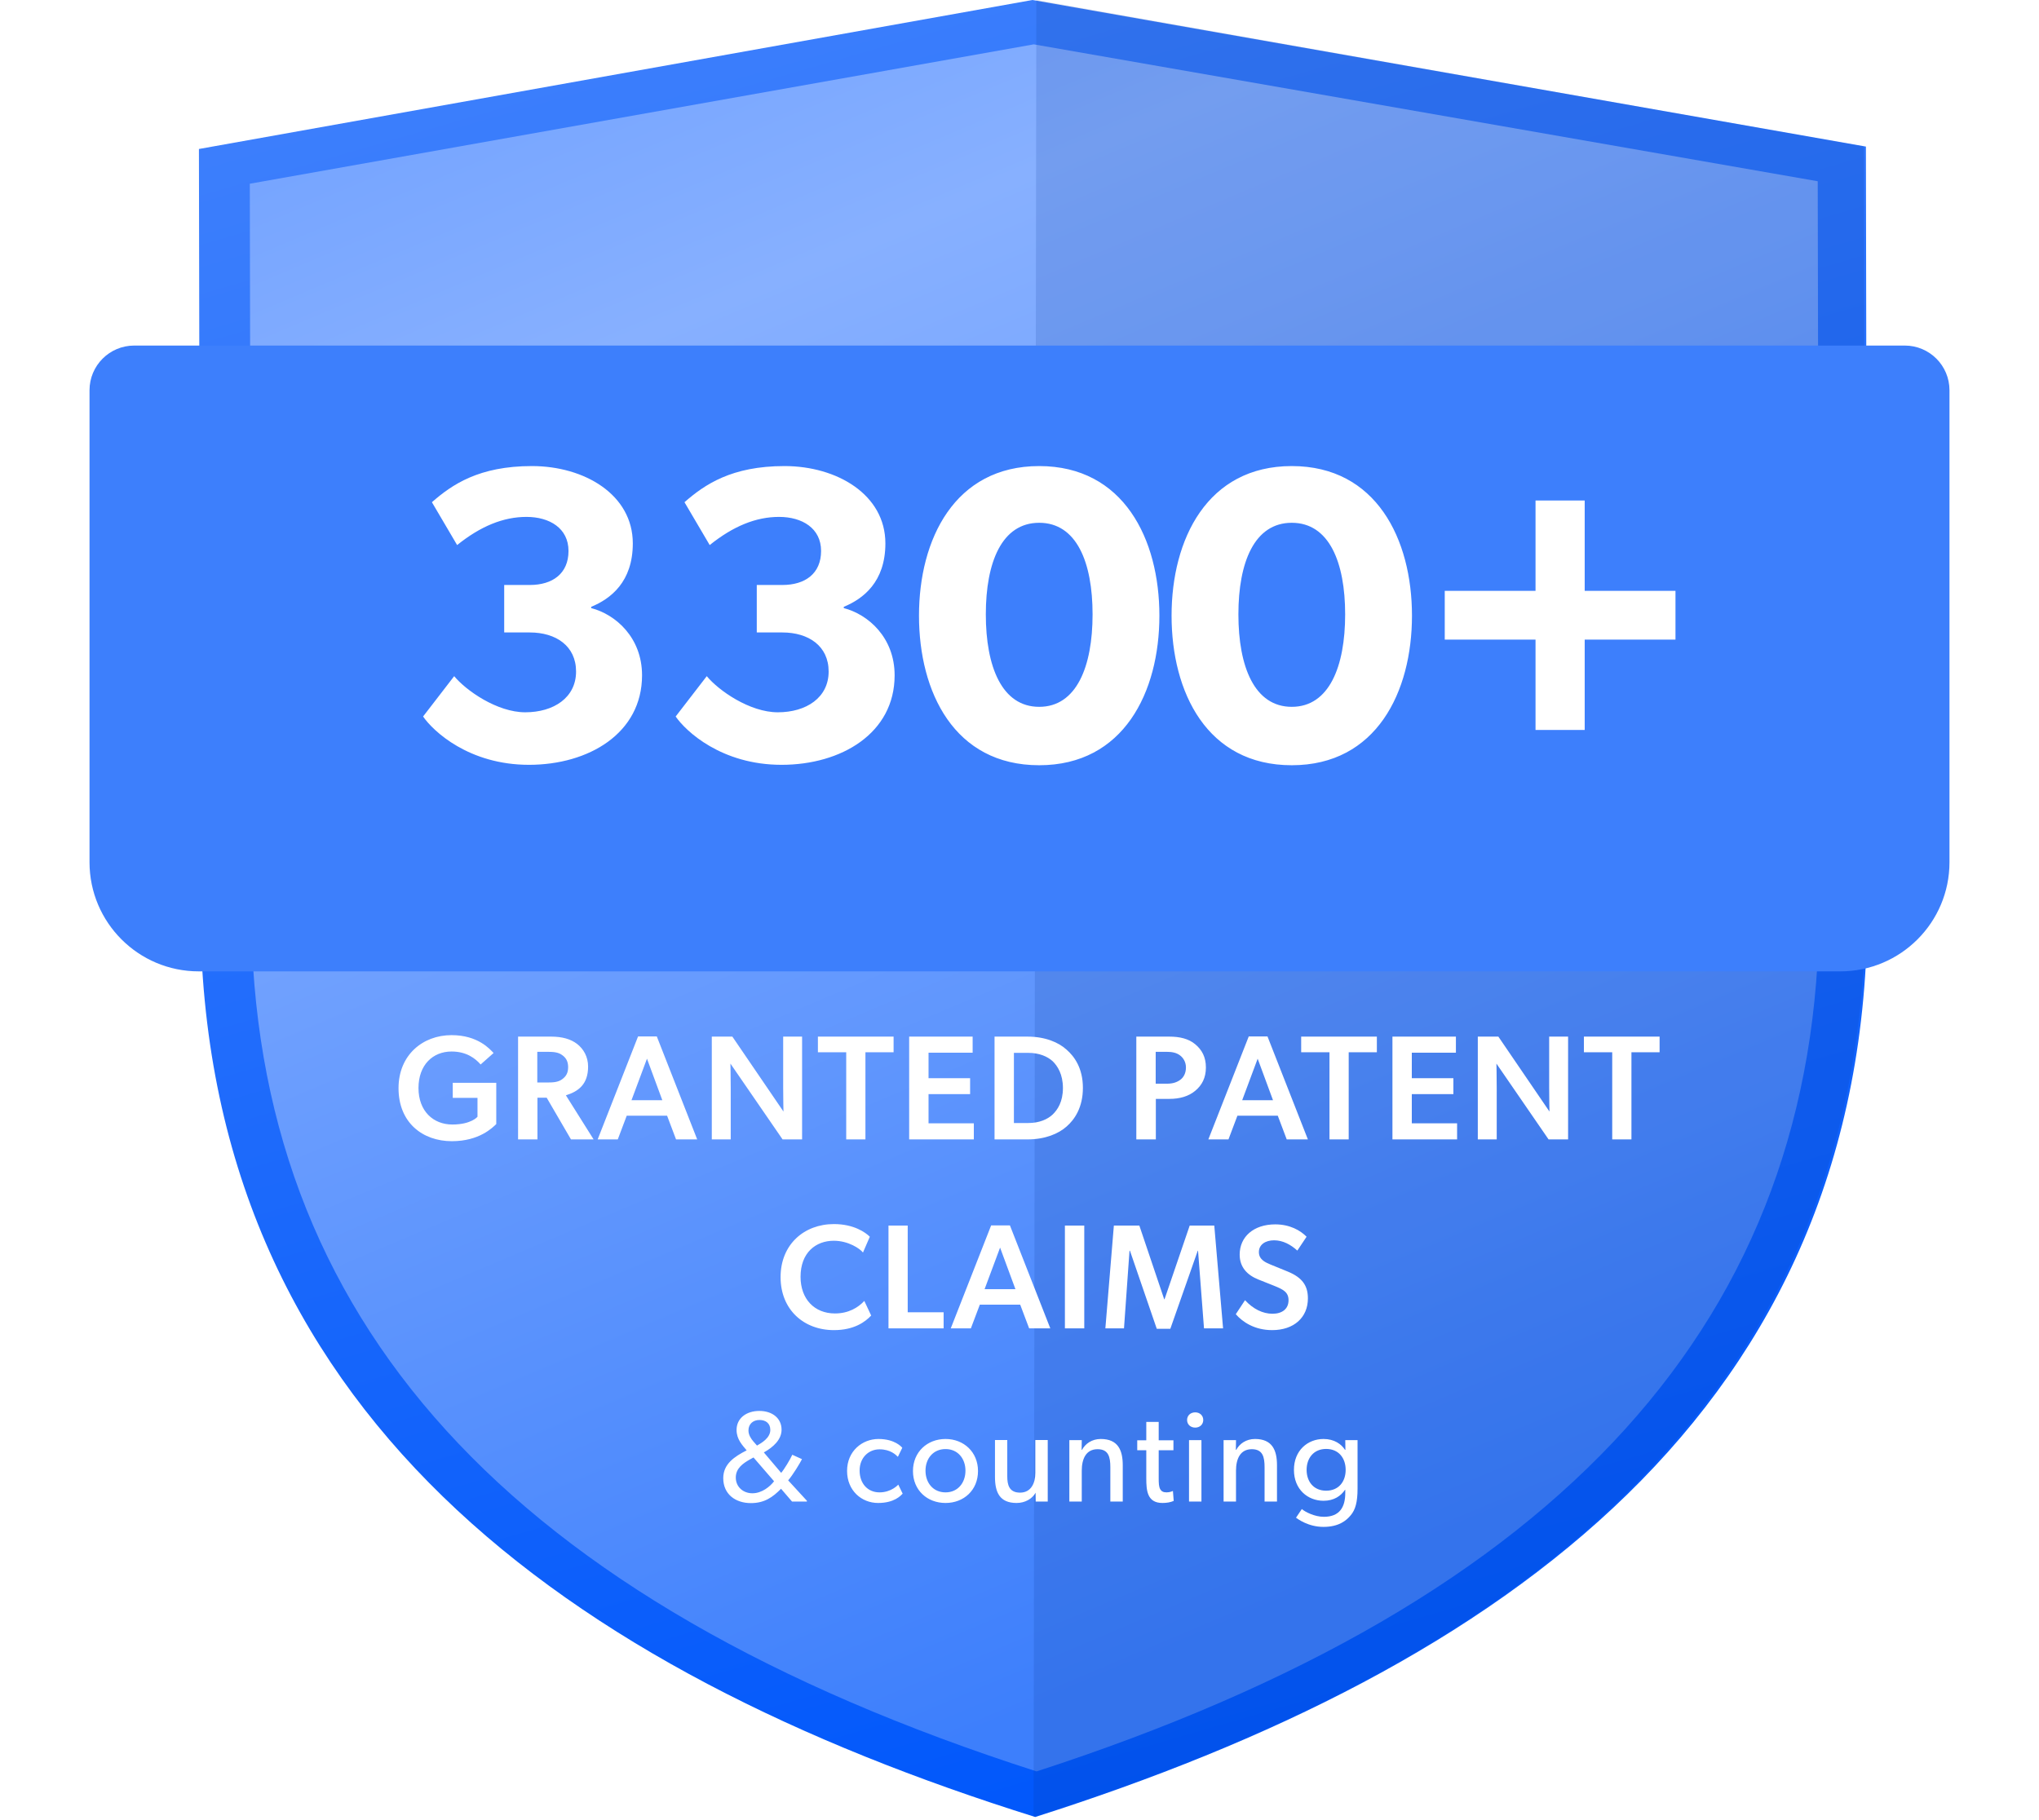 <svg width="205" height="183" viewBox="0 0 205 183" fill="none" xmlns="http://www.w3.org/2000/svg">
<path d="M103.799 0L187.598 14.739L187.737 91.239C187.877 141.673 151.145 167.738 104.079 182.722C57.015 167.982 20.279 141.914 20.14 91.483L20 14.983L103.799 0Z" fill="url(#paint0_linear_11382_71626)"/>
<path d="M182.754 18.228L182.893 91.236C182.893 132.431 157.179 160.952 104.215 178.137C51.109 161.074 25.394 132.675 25.255 91.484L25.115 18.476L103.936 4.46L182.754 18.228Z" fill="url(#paint1_linear_11382_71626)"/>
<path d="M104.193 0L103.916 182.725C150.532 167.985 187.394 141.952 187.532 91.521L187.389 14.733L104.193 0Z" fill="#003395" fill-opacity="0.15"/>
<path d="M81.126 151V150.922L79.241 148.868C79.709 148.335 80.437 147.126 80.632 146.736L79.657 146.294C79.436 146.788 78.825 147.789 78.539 148.114L76.797 146.06C77.746 145.527 78.578 144.773 78.578 143.772C78.578 142.628 77.655 141.887 76.342 141.887C75.029 141.887 74.054 142.628 74.054 143.798C74.054 144.734 74.626 145.319 75.068 145.852C73.82 146.489 72.715 147.23 72.715 148.647C72.715 150.259 73.937 151.156 75.497 151.156C76.862 151.156 77.694 150.558 78.526 149.713L79.631 151H81.126ZM77.447 143.798C77.447 144.617 76.537 145.124 76.108 145.371L75.744 144.955C75.51 144.682 75.25 144.305 75.25 143.85C75.25 143.187 75.731 142.797 76.355 142.797C76.992 142.797 77.447 143.135 77.447 143.798ZM75.757 146.567L77.824 148.959C77.434 149.479 76.602 150.168 75.653 150.168C74.704 150.168 73.976 149.518 73.976 148.582C73.976 147.633 74.743 147.139 75.38 146.775L75.757 146.567ZM90.754 150.207L90.312 149.297C90.312 149.297 89.636 150.077 88.427 150.077C87.231 150.077 86.425 149.18 86.425 147.88C86.425 146.58 87.335 145.748 88.427 145.748C89.519 145.748 90.065 146.294 90.273 146.502L90.715 145.592C90.65 145.514 89.974 144.708 88.323 144.708C86.685 144.708 85.164 145.93 85.164 147.919C85.164 149.895 86.62 151.143 88.284 151.143C89.935 151.143 90.572 150.389 90.754 150.207ZM98.328 147.932C98.328 146.021 96.898 144.708 95.065 144.708C93.219 144.708 91.789 146.021 91.789 147.932C91.789 149.856 93.219 151.143 95.065 151.143C96.898 151.143 98.328 149.856 98.328 147.932ZM97.067 147.893C97.067 149.115 96.3 150.077 95.065 150.077C93.817 150.077 93.05 149.115 93.05 147.893C93.05 146.684 93.817 145.722 95.065 145.722C96.3 145.722 97.067 146.684 97.067 147.893ZM105.339 151V144.812H104.091V148.127C104.091 149.167 103.649 150.103 102.557 150.103C101.452 150.103 101.27 149.31 101.27 148.465V144.812H100.035V148.517C100.035 150.051 100.49 151.143 102.206 151.143C103.077 151.143 103.779 150.714 104.117 150.116L104.13 151H105.339ZM112.881 151V147.347C112.881 145.865 112.426 144.708 110.671 144.708C109.774 144.708 109.111 145.189 108.786 145.8H108.747L108.76 144.825H107.512V151H108.76V147.893C108.76 146.71 109.189 145.735 110.346 145.735C111.451 145.735 111.633 146.515 111.633 147.555V151H112.881ZM118.003 150.935L117.925 149.934C117.925 149.934 117.652 150.077 117.288 150.077C116.937 150.077 116.768 149.96 116.651 149.765C116.508 149.505 116.495 149.154 116.495 148.634V145.839H117.977V144.838H116.495V142.992H115.247V144.838H114.337V145.839H115.247V148.66C115.247 149.869 115.325 151.143 116.872 151.143C117.301 151.143 117.678 151.078 118.003 150.935ZM120.974 142.797C120.974 142.355 120.636 142.03 120.168 142.03C119.687 142.03 119.349 142.355 119.349 142.797C119.349 143.239 119.687 143.564 120.168 143.564C120.636 143.564 120.974 143.239 120.974 142.797ZM120.792 151V144.825H119.544V151H120.792ZM128.388 151V147.347C128.388 145.865 127.933 144.708 126.178 144.708C125.281 144.708 124.618 145.189 124.293 145.8H124.254L124.267 144.825H123.019V151H124.267V147.893C124.267 146.71 124.696 145.735 125.853 145.735C126.958 145.735 127.14 146.515 127.14 147.555V151H128.388ZM136.488 149.7V144.825H135.253L135.266 145.8H135.227C134.863 145.228 134.148 144.708 133.069 144.708C131.483 144.708 130.092 145.852 130.092 147.815C130.092 149.778 131.483 150.922 133.069 150.922C134.109 150.922 134.811 150.441 135.227 149.817H135.253V150.129C135.253 151.585 134.668 152.534 133.095 152.534C132.172 152.534 131.21 152.04 130.885 151.754L130.3 152.625C130.482 152.755 131.535 153.548 133.056 153.548C134.59 153.548 135.357 152.924 135.812 152.365C136.267 151.819 136.488 151.065 136.488 149.7ZM135.292 147.815C135.292 148.985 134.603 149.908 133.329 149.908C132.068 149.908 131.366 148.985 131.366 147.815C131.366 146.645 132.068 145.709 133.329 145.709C134.603 145.709 135.292 146.645 135.292 147.815Z" fill="white"/>
<g filter="url(#filter0_d_11382_71626)">
<path d="M9 34.75C9 32.267 11.013 30.255 13.495 30.255L191.505 30.255C193.987 30.255 196 32.267 196 34.75V82.208C196 88.272 191.084 93.188 185.02 93.188L19.98 93.188C13.916 93.188 9 88.272 9 82.208L9 34.75Z" fill="#3D7FFC"/>
</g>
<path d="M64.551 67.912C64.551 64.109 61.889 61.785 59.438 61.151V61.024C61.382 60.221 63.622 58.531 63.622 54.644C63.622 49.742 58.763 46.869 53.481 46.869C48.157 46.869 45.452 48.728 43.424 50.503L45.959 54.813C48.325 52.911 50.607 51.981 52.931 51.981C55.255 51.981 57.157 53.122 57.157 55.404C57.157 57.686 55.551 58.827 53.269 58.827H50.692V63.602H53.269C55.889 63.602 57.917 64.954 57.917 67.531C57.917 70.151 55.678 71.63 52.804 71.63C49.974 71.63 46.847 69.433 45.663 67.996L42.537 72.053C43.551 73.531 47.142 76.912 53.185 76.912C59.185 76.912 64.551 73.743 64.551 67.912ZM89.945 67.912C89.945 64.109 87.284 61.785 84.833 61.151V61.024C86.776 60.221 89.016 58.531 89.016 54.644C89.016 49.742 84.157 46.869 78.875 46.869C73.551 46.869 70.846 48.728 68.818 50.503L71.353 54.813C73.72 52.911 76.001 51.981 78.325 51.981C80.65 51.981 82.551 53.122 82.551 55.404C82.551 57.686 80.945 58.827 78.663 58.827H76.086V63.602H78.663C81.283 63.602 83.311 64.954 83.311 67.531C83.311 70.151 81.072 71.63 78.199 71.63C75.368 71.63 72.241 69.433 71.058 67.996L67.931 72.053C68.945 73.531 72.537 76.912 78.579 76.912C84.579 76.912 89.945 73.743 89.945 67.912ZM116.565 61.911C116.565 54.221 112.973 46.869 104.48 46.869C95.987 46.869 92.395 54.221 92.395 61.911C92.395 69.602 95.945 76.954 104.48 76.954C112.973 76.954 116.565 69.602 116.565 61.911ZM109.847 61.785C109.847 67.024 108.241 71.081 104.48 71.081C100.719 71.081 99.114 67.024 99.114 61.785C99.114 56.545 100.719 52.573 104.48 52.573C108.241 52.573 109.847 56.545 109.847 61.785ZM141.959 61.911C141.959 54.221 138.368 46.869 129.874 46.869C121.381 46.869 117.789 54.221 117.789 61.911C117.789 69.602 121.339 76.954 129.874 76.954C138.368 76.954 141.959 69.602 141.959 61.911ZM135.241 61.785C135.241 67.024 133.635 71.081 129.874 71.081C126.114 71.081 124.508 67.024 124.508 61.785C124.508 56.545 126.114 52.573 129.874 52.573C133.635 52.573 135.241 56.545 135.241 61.785ZM168.452 64.32V59.418H159.325V50.334H154.381V59.418H145.254V64.32H154.381V73.405H159.325V64.32H168.452Z" fill="white"/>
<path d="M45.52 110.402H48.007V112.305C48.007 112.305 47.378 113.084 45.475 113.084C43.558 113.084 42.075 111.735 42.075 109.414C42.075 107.092 43.513 105.743 45.4 105.743C46.913 105.743 47.797 106.448 48.322 107.047L49.625 105.893C49.265 105.519 48.067 104.096 45.4 104.096C42.494 104.096 40.068 106.103 40.068 109.429C40.068 112.904 42.494 114.761 45.43 114.761C48.202 114.761 49.535 113.383 49.894 113.039V108.889H45.52V110.402ZM54.963 110.387L57.405 114.582H59.682L56.895 110.148C58.154 109.758 59.127 109.039 59.127 107.256C59.127 106.268 58.663 105.474 58.019 104.979C57.375 104.485 56.506 104.245 55.412 104.245H52.087V114.582H54.034V110.387H54.963ZM55.038 108.859H54.019V105.773H55.038C55.667 105.773 56.146 105.818 56.521 106.103C56.91 106.373 57.12 106.747 57.12 107.316C57.12 107.901 56.91 108.245 56.521 108.53C56.146 108.814 55.667 108.859 55.038 108.859ZM67.07 112.2L67.969 114.582H70.096L66.036 104.23H64.149L60.089 114.582H62.111L63.01 112.2H67.07ZM63.489 110.642L65.047 106.463L66.59 110.642H63.489ZM73.437 106.957L78.68 114.582H80.642V104.245H78.74V109.339C78.74 110.567 78.77 111.78 78.77 111.78L73.632 104.245H71.564V114.582H73.467V109.503C73.467 108.275 73.437 106.957 73.437 106.957ZM85.078 105.818V114.582H87.01V105.818H89.842V104.245H82.232V105.818H85.078ZM91.407 104.245V114.582H97.909V112.964H93.355V110.028H97.534V108.425H93.355V105.863H97.789V104.245H91.407ZM99.991 104.245V114.582H103.301C105.099 114.582 106.432 113.997 107.226 113.293C108.035 112.589 108.874 111.376 108.874 109.399C108.874 107.436 108.035 106.253 107.226 105.549C106.432 104.83 105.099 104.245 103.301 104.245H99.991ZM103.376 112.934H101.938V105.878H103.376C104.5 105.878 105.323 106.253 105.833 106.717C106.327 107.197 106.866 108.035 106.866 109.414C106.866 110.807 106.327 111.601 105.833 112.08C105.323 112.559 104.5 112.934 103.376 112.934ZM114.245 104.245V114.582H116.208V110.507H117.571C118.604 110.507 119.503 110.252 120.162 109.698C120.836 109.144 121.241 108.395 121.241 107.346C121.241 106.298 120.836 105.564 120.162 105.009C119.503 104.455 118.604 104.245 117.571 104.245H114.245ZM117.331 108.979H116.193V105.773H117.286C117.885 105.773 118.29 105.878 118.619 106.118C118.949 106.358 119.234 106.777 119.234 107.346C119.234 107.931 118.994 108.35 118.664 108.59C118.335 108.829 117.93 108.979 117.331 108.979ZM128.468 112.2L129.367 114.582H131.494L127.434 104.23H125.547L121.487 114.582H123.509L124.408 112.2H128.468ZM124.888 110.642L126.445 106.463L127.988 110.642H124.888ZM133.665 105.818V114.582H135.598V105.818H138.429V104.245H130.819V105.818H133.665ZM139.995 104.245V114.582H146.496V112.964H141.942V110.028H146.122V108.425H141.942V105.863H146.376V104.245H139.995ZM150.45 106.957L155.693 114.582H157.656V104.245H155.753V109.339C155.753 110.567 155.783 111.78 155.783 111.78L150.645 104.245H148.578V114.582H150.48V109.503C150.48 108.275 150.45 106.957 150.45 106.957ZM162.092 105.818V114.582H164.024V105.818H166.855V104.245H159.245V105.818H162.092ZM87.587 132.293L86.898 130.825C86.284 131.484 85.325 132.084 83.947 132.084C81.88 132.084 80.487 130.631 80.487 128.399C80.487 125.957 82.029 124.773 83.827 124.773C85.295 124.773 86.464 125.567 86.763 125.957L87.452 124.369C87.033 123.95 85.864 123.096 83.842 123.096C80.846 123.096 78.479 125.148 78.479 128.429C78.479 131.709 80.816 133.761 83.842 133.761C85.879 133.761 87.003 132.923 87.587 132.293ZM89.328 123.245V133.582H94.871V131.964H91.261V123.245H89.328ZM102.57 131.2L103.469 133.582H105.596L101.537 123.23H99.649L95.59 133.582H97.612L98.511 131.2H102.57ZM98.99 129.642L100.548 125.463L102.091 129.642H98.99ZM107.065 123.245V133.582H109.012V123.245H107.065ZM120.451 125.777L121.05 133.582H122.967L122.083 123.245H119.612L117.08 130.661H117.05L114.549 123.245H111.987L111.133 133.582H113.006L113.56 125.777H113.605L116.301 133.627H117.664L120.421 125.777H120.451ZM129.474 127.874L127.751 127.17C127.212 126.946 126.568 126.661 126.568 125.912C126.568 125.148 127.242 124.728 128.096 124.728C128.98 124.728 129.774 125.163 130.433 125.762L131.362 124.369C130.748 123.74 129.684 123.126 128.216 123.126C126.044 123.126 124.636 124.369 124.636 126.167C124.636 127.425 125.385 128.219 126.508 128.668L128.126 129.312C129.01 129.672 129.549 129.942 129.549 130.75C129.549 131.649 128.89 132.114 127.931 132.114C126.958 132.114 125.984 131.634 125.175 130.75L124.246 132.159C124.92 132.938 126.134 133.761 127.901 133.761C130.088 133.761 131.496 132.488 131.496 130.571C131.496 129.282 130.927 128.473 129.474 127.874Z" fill="white"/>
<defs>
<filter id="filter0_d_11382_71626" x="0.01" y="25.76" width="204.981" height="80.913" filterUnits="userSpaceOnUse" color-interpolation-filters="sRGB">
<feFlood flood-opacity="0" result="BackgroundImageFix"/>
<feColorMatrix in="SourceAlpha" type="matrix" values="0 0 0 0 0 0 0 0 0 0 0 0 0 0 0 0 0 0 127 0" result="hardAlpha"/>
<feOffset dy="4.495"/>
<feGaussianBlur stdDeviation="4.495"/>
<feColorMatrix type="matrix" values="0 0 0 0 0.094 0 0 0 0 0.188 0 0 0 0 0.247 0 0 0 0.19 0"/>
<feBlend mode="normal" in2="BackgroundImageFix" result="effect1_dropShadow_11382_71626"/>
<feBlend mode="normal" in="SourceGraphic" in2="effect1_dropShadow_11382_71626" result="shape"/>
</filter>
<linearGradient id="paint0_linear_11382_71626" x1="62.255" y1="0.001" x2="115.415" y2="183.023" gradientUnits="userSpaceOnUse">
<stop stop-color="#3D7FFC"/>
<stop offset="1" stop-color="#0057FB"/>
</linearGradient>
<linearGradient id="paint1_linear_11382_71626" x1="37.98" y1="4.702" x2="119.541" y2="197.649" gradientUnits="userSpaceOnUse">
<stop stop-color="#72A2FF"/>
<stop offset="0.177" stop-color="#87B0FF"/>
<stop offset="0.859" stop-color="#3D7FFC"/>
</linearGradient>
</defs>
</svg>
